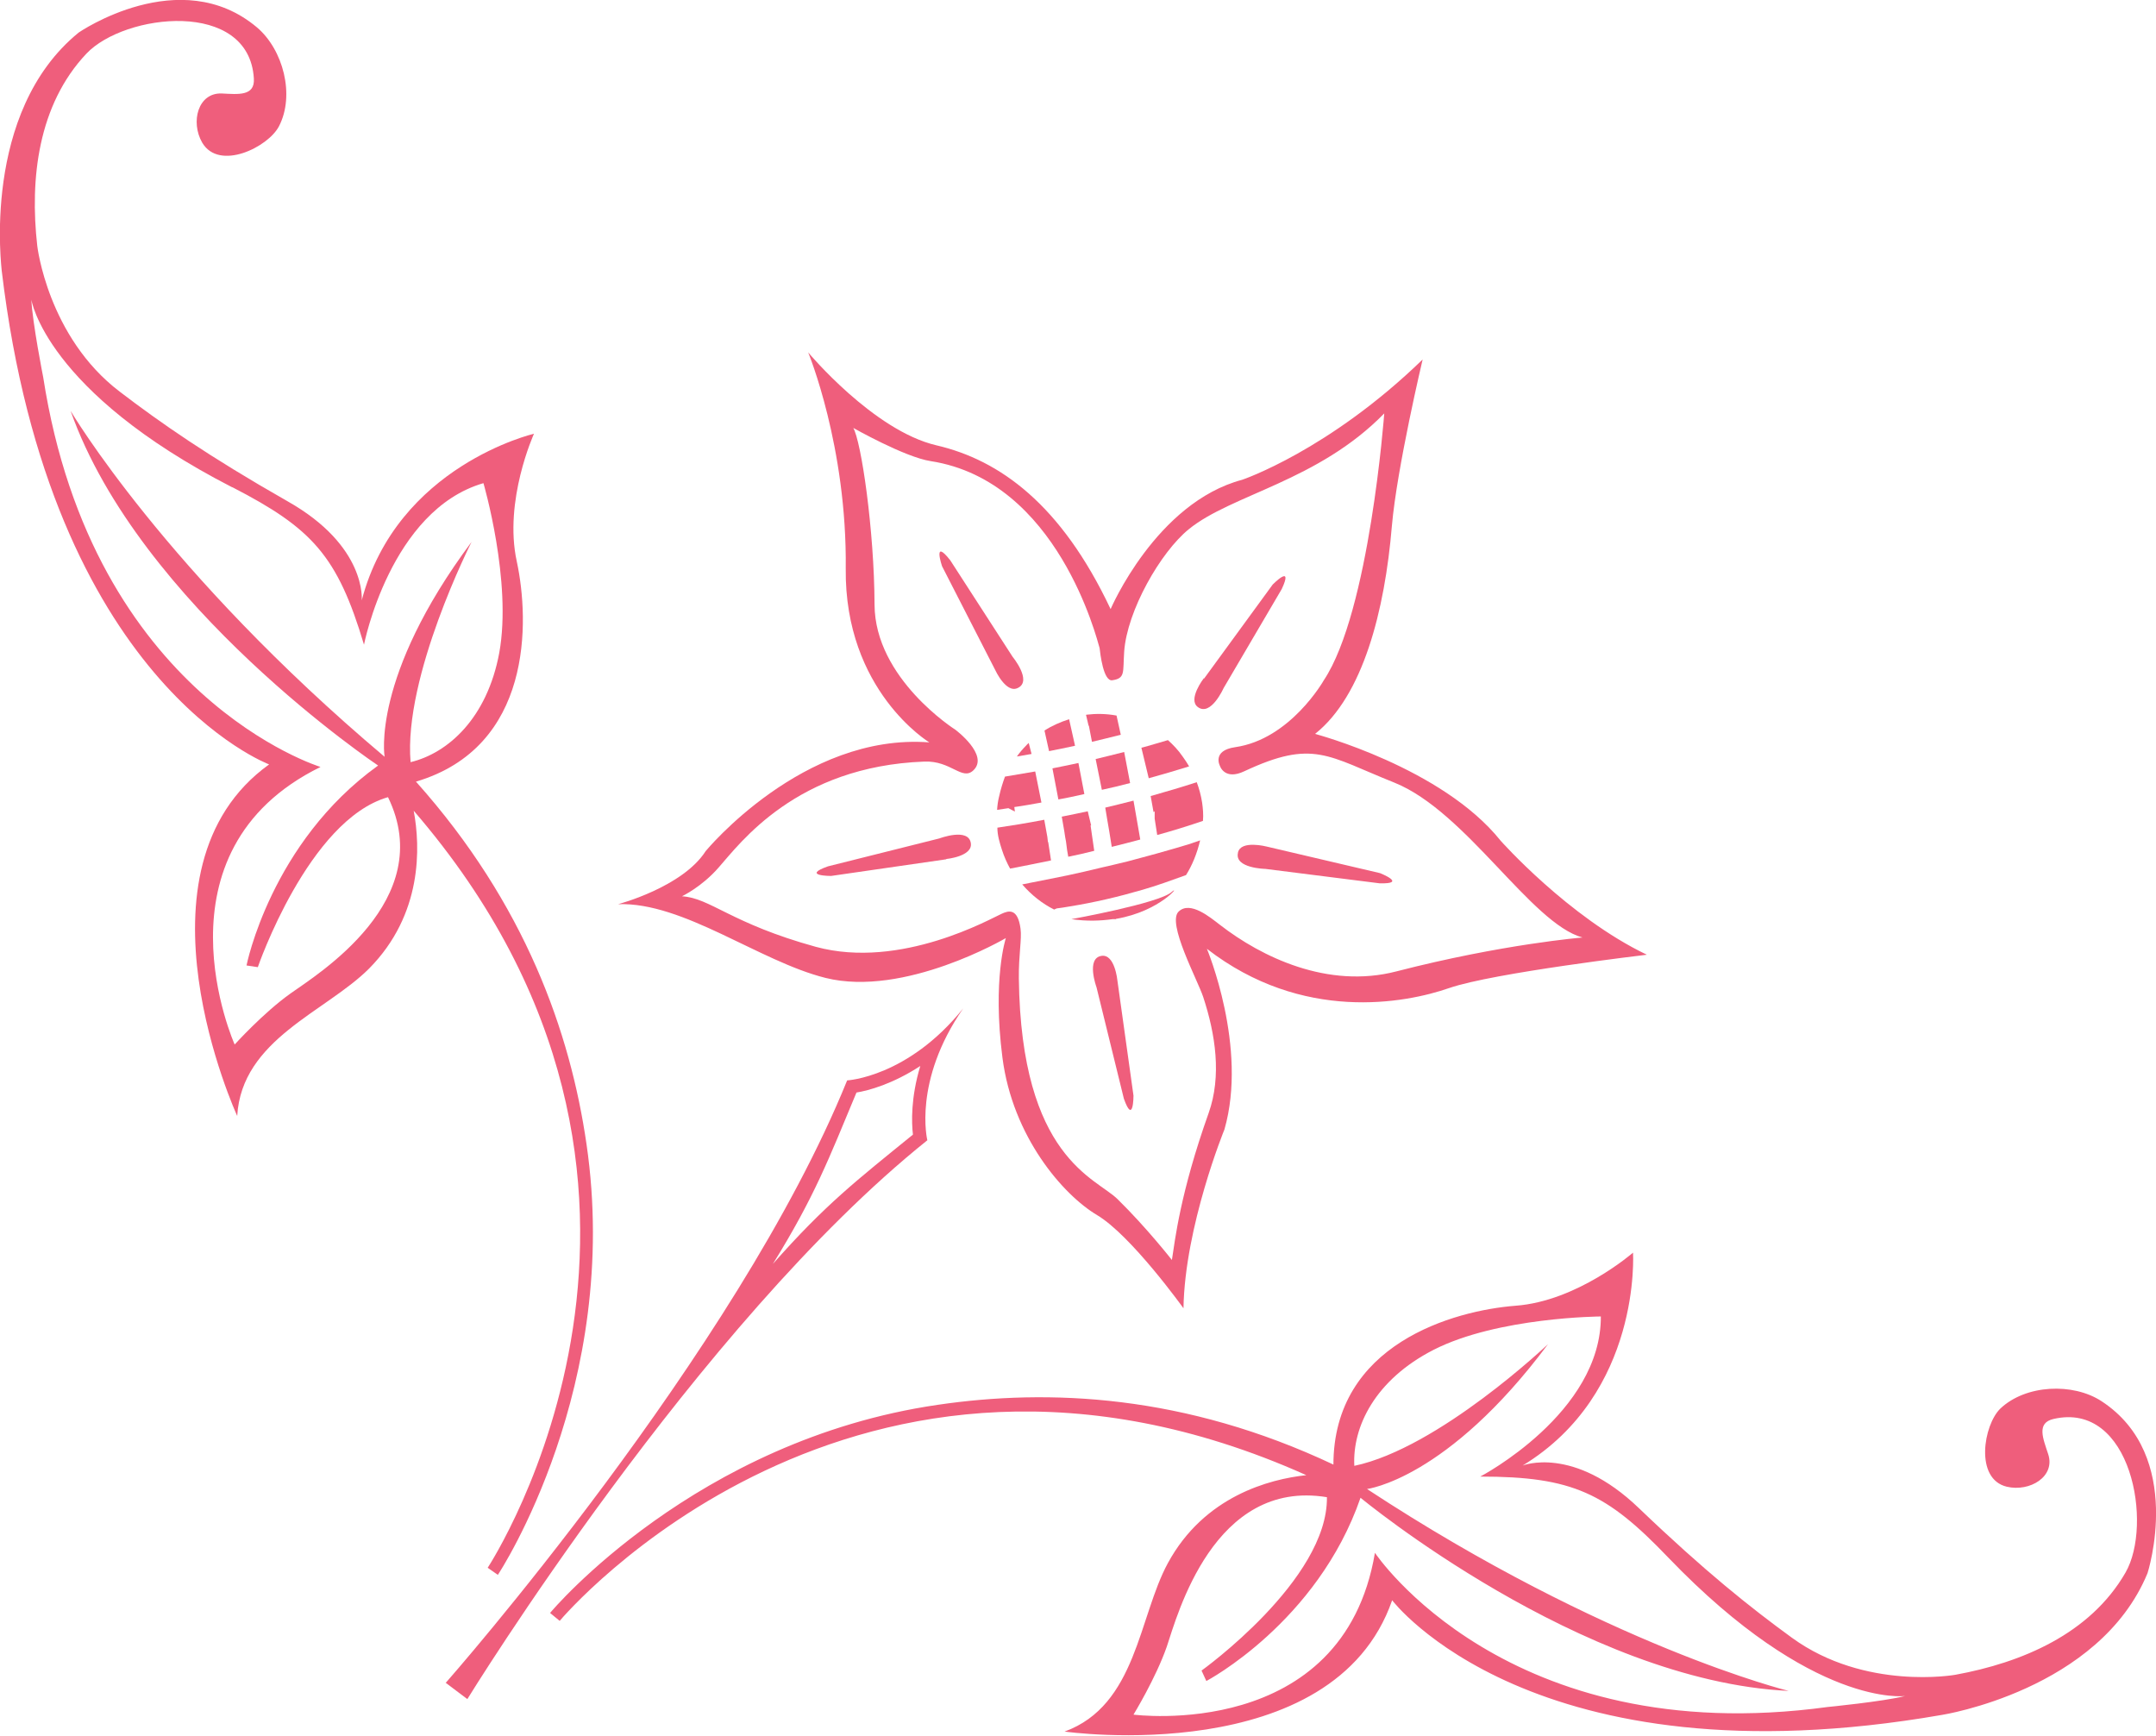 <svg xmlns="http://www.w3.org/2000/svg" id="Layer_2" viewBox="0 0 76.35 61.47"><defs><style>.cls-1{fill:#ef5e7c;stroke-width:0px;}</style></defs><g id="Layer_1-2"><path class="cls-1" d="M2.79,1.15s3.59-2.47,6.31-.18c.93.79,1.35,2.4.78,3.5-.38.74-2.12,1.6-2.72.58-.42-.73-.15-1.77.69-1.74.59.03,1.18.1,1.14-.53C8.82-.04,4.41.47,3.06,1.9c-1.71,1.81-2.01,4.43-1.74,6.81,0,0,.37,3.22,2.92,5.16,1.44,1.1,3.13,2.28,5.94,3.88,2.82,1.59,2.63,3.51,2.63,3.51,1.25-4.77,6.1-5.9,6.1-5.9,0,0-1.08,2.37-.61,4.52.46,2.14.55,6.58-3.57,7.8,3.88,4.34,5.47,8.9,6.04,12.84,1.25,8.55-3.07,15.15-3.14,15.25l-.36-.25c.09-.14,8.83-13.53-2.62-26.81.24,1.28.32,3.67-1.58,5.59-1.54,1.54-4.51,2.5-4.67,5.22,0,0-4.02-8.75,1.13-12.45,0,0-7.73-2.88-9.47-17.49C.07,9.57-.69,3.98,2.79,1.15ZM8.21,17.25C1.6,13.85,1.11,10.61,1.11,10.61c.04.83.42,2.75.42,2.75,1.76,11.34,9.82,13.8,9.82,13.8-6.1,3-3.04,9.83-3.04,9.83,0,0,1.01-1.12,1.98-1.81.94-.67,5.23-3.3,3.45-6.95-2.82.81-4.61,6.02-4.61,6.02l-.4-.06s.86-4.35,4.66-7.08c0,0-8.45-5.65-10.89-12.56,0,0,3.37,5.72,11.12,12.25,0,0-.49-2.82,3.08-7.61,0,0-2.42,4.76-2.16,7.8,1.33-.32,2.71-1.56,3.14-3.87.46-2.53-.56-6.01-.56-6.01-3.3.96-4.23,5.72-4.23,5.72-.94-3.15-1.84-4.12-4.65-5.57h0Z"></path><path class="cls-1" d="M47.22,51.89c-.01-4.3,4.27-5.48,6.45-5.65,2.19-.16,4.16-1.88,4.16-1.88,0,0,.31,4.97-3.91,7.54,0,0,1.79-.73,4.12,1.51,2.34,2.24,3.95,3.52,5.42,4.59,2.59,1.88,5.78,1.31,5.78,1.31,2.36-.43,4.78-1.45,6.03-3.62.98-1.7.21-6.08-2.55-5.44-.61.14-.37.69-.19,1.24.27.8-.65,1.35-1.46,1.16-1.15-.27-.83-2.19-.23-2.77.9-.85,2.57-.92,3.58-.26,2.97,1.94,1.63,6.09,1.63,6.09-1.71,4.15-7.28,5.02-7.28,5.02-14.5,2.52-19.47-4.06-19.47-4.06-2.08,6-11.6,4.65-11.6,4.65,2.55-.93,2.62-4.06,3.66-5.97,1.29-2.37,3.6-2.97,4.9-3.11-16.01-7.17-26.34,5.04-26.44,5.16l-.34-.28c.07-.09,5.16-6.12,13.72-7.37,3.94-.58,8.76-.37,14.03,2.12h0ZM56.69,46.62s-3.64.02-5.92,1.18c-2.09,1.07-2.88,2.74-2.81,4.11,2.99-.63,6.86-4.31,6.86-4.31-3.57,4.79-6.41,5.13-6.41,5.13,8.48,5.57,14.93,7.15,14.93,7.15-7.33-.35-15.16-6.84-15.16-6.84-1.53,4.42-5.46,6.49-5.46,6.49l-.17-.37s4.48-3.21,4.44-6.14c-4.01-.66-5.3,4.19-5.67,5.29-.39,1.12-1.18,2.41-1.18,2.41,0,0,7.42.98,8.55-5.73,0,0,4.66,7.01,16.03,5.46,0,0,1.95-.19,2.75-.39,0,0-3.25.45-8.39-4.9-2.19-2.29-3.39-2.87-6.66-2.87,0,0,4.3-2.25,4.27-5.69h0Z"></path><path class="cls-1" d="M33.51,30.43l-4.08.59s-1.07,0-.11-.34l3.95-.99s1.03-.39,1.11.17c.07.47-.87.56-.87.56Z"></path><path class="cls-1" d="M36.05,24.36c-.42.22-.81-.64-.81-.64l-1.88-3.67s-.34-1.01.29-.21l2.21,3.42s.7.85.19,1.1h0Z"></path><path class="cls-1" d="M38.83,34.96s-.38-1.03.18-1.11c.47-.07.56.87.56.87l.57,4.08s0,1.06-.34.11l-.97-3.95h0Z"></path><path class="cls-1" d="M29.95,20.14c.05-4.33-1.33-7.66-1.33-7.66,0,0,2.31,2.77,4.54,3.29,2.24.52,4.42,2.09,6.17,5.8,0,0,1.61-3.77,4.66-4.58,0,0,3.06-1.03,6.39-4.26,0,0-.91,3.83-1.09,5.9-.25,2.99-1.02,6.01-2.72,7.36,0,0,4.5,1.19,6.57,3.78,0,0,2.4,2.71,5.18,4.04,0,0-5.44.64-7,1.18-1.55.54-5.2,1.23-8.58-1.39,0,0,1.46,3.48.62,6.4,0,0-1.4,3.42-1.45,6.33,0,0-1.85-2.58-3.06-3.3-1.21-.72-2.99-2.78-3.35-5.57-.36-2.79.12-4.24.12-4.24,0,0-3.59,2.11-6.39,1.41-2.35-.59-5.03-2.69-7.34-2.61,0,0,2.28-.6,3.1-1.88,0,0,3.45-4.19,7.92-3.85,0,0-3.01-1.82-2.96-6.16h0ZM30.21,15.14c.29.48.75,3.64.76,6.27.01,2.63,2.86,4.43,2.86,4.43,0,0,1.21.9.64,1.44-.4.38-.79-.35-1.74-.31-4.53.17-6.52,2.89-7.28,3.75-.6.69-1.3,1.02-1.3,1.02,1.01.06,1.73.96,4.74,1.79,3.02.82,6.23-1.02,6.58-1.17.24-.11.57-.22.67.53.05.36-.07.93-.06,1.76.08,6.37,2.74,7.06,3.5,7.82,1.03,1.01,1.92,2.15,1.92,2.15.11-.7.29-2.36,1.3-5.2.47-1.32.24-2.8-.19-4.11-.2-.61-1.3-2.63-.87-3.03.41-.39,1.12.21,1.46.47,1.47,1.14,3.82,2.28,6.25,1.65,3.76-.97,6.59-1.2,6.59-1.2-1.82-.5-4.11-4.45-6.65-5.48-2.38-.95-2.88-1.55-5.32-.41-.71.34-.87-.19-.87-.19,0,0-.29-.54.54-.66,1.96-.28,3.14-2.37,3.14-2.37,1.62-2.43,2.14-9.45,2.14-9.45-2.34,2.4-5.41,2.87-6.92,4.1-1,.81-2.19,2.89-2.29,4.34-.05.73.05.94-.42,1.01-.32.05-.43-.97-.45-1.14-.09-.3-1.48-5.92-5.98-6.62-.92-.14-2.75-1.18-2.75-1.18h0Z"></path><path class="cls-1" d="M43.84,30.19c.1-.45,1.02-.21,1.02-.21l4.01.94s.99.39-.02.36l-4.04-.51s-1.1-.02-.97-.57h0Z"></path><path class="cls-1" d="M42.64,24.03l2.43-3.33s.75-.76.32.16l-2.06,3.51s-.45,1.01-.91.67c-.37-.27.21-1.02.21-1.02Z"></path><path class="cls-1" d="M40.95,30.23c.39-.11.78-.22,1.14-.33l.41-.14c-.11.47-.29.9-.5,1.23-.53.19-1.05.38-1.54.52-.86.25-1.71.45-2.58.59-.16.03-.31.05-.46.07l-.09.04c-.42-.21-.8-.51-1.13-.89l1.6-.32c.39-.08.8-.18,1.22-.28l.39-.09c.35-.08.71-.17,1.06-.27l.48-.13h0Z"></path><path class="cls-1" d="M40.14,28.35l.24,1.38c-.34.09-.68.18-1.01.26l-.09-.56c-.05-.27-.09-.54-.14-.83.33-.08.67-.16,1.01-.25Z"></path><path class="cls-1" d="M36.34,26.4s.06-.07.09-.09l.1.39c-.18.03-.35.06-.52.09.1-.14.21-.27.33-.39h0Z"></path><path class="cls-1" d="M38.62,29.23l.13.9c-.31.08-.62.15-.92.21l-.04-.23-.04-.31-.03-.16h0c-.03-.23-.08-.47-.12-.72.3-.06.6-.12.92-.19l.12.5h-.02Z"></path><path class="cls-1" d="M38.19,27.02l.21,1.1c-.32.07-.62.14-.92.19l-.21-1.1c.29-.06.6-.12.92-.19Z"></path><path class="cls-1" d="M35.6,27.5l1.06-.18.22,1.1c-.34.06-.66.12-.96.16l.02.16-.23-.12-.4.06c.01-.16.03-.31.07-.47.06-.27.13-.49.21-.71h0Z"></path><path class="cls-1" d="M40.42,26.48c.31-.08.62-.18.94-.27.19.17.37.36.52.58.08.11.16.23.23.35-.48.15-.96.29-1.43.42l-.26-1.08Z"></path><path class="cls-1" d="M40.75,28.19c.53-.15,1.08-.31,1.63-.49.09.24.15.47.19.72.03.21.05.43.03.65-.23.08-.48.16-.83.27-.25.08-.51.15-.79.23l-.09-.58v-.26s-.04.03-.04.03l-.1-.56Z"></path><path class="cls-1" d="M38.47,25.31c.34-.04.69-.04,1.07.03l.15.68c-.35.09-.69.17-1.02.25l-.11-.57h-.01s-.09-.38-.09-.38h0Z"></path><path class="cls-1" d="M36.99,25.87c.26-.17.56-.3.87-.4l.21.94c-.32.07-.62.13-.92.19l-.16-.72h0Z"></path><path class="cls-1" d="M37.1,29.82h.02s.1.65.1.65c-.54.11-1.02.21-1.45.29-.11-.2-.21-.42-.29-.67-.08-.25-.16-.51-.16-.78.48-.07,1.04-.16,1.66-.28l.11.61.02.18h0Z"></path><path class="cls-1" d="M39.81,26.63l.21,1.1c-.34.09-.67.17-1,.24l-.22-1.09c.33-.08.66-.16,1.01-.25Z"></path><path class="cls-1" d="M39.52,32.55s-.03,0-.04,0c-.02,0-.05,0-.08,0-.43.06-.91.08-1.46,0,0,0,3.1-.56,3.55-.96.35-.31-.38.68-1.97.95Z"></path><path class="cls-1" d="M15.78,59.6s10.31-11.69,14.22-21.34c0,0,2.15-.11,4.11-2.55-1.79,2.58-1.27,4.67-1.27,4.67-8.13,6.51-16.29,19.79-16.29,19.79l-.77-.58h0ZM32.59,37.75c-.98.64-1.83.87-2.26.94-.98,2.35-1.48,3.68-2.96,6.07,1.86-2.11,2.98-2.97,4.96-4.58-.05-.42-.08-1.3.26-2.43h0Z"></path></g></svg>